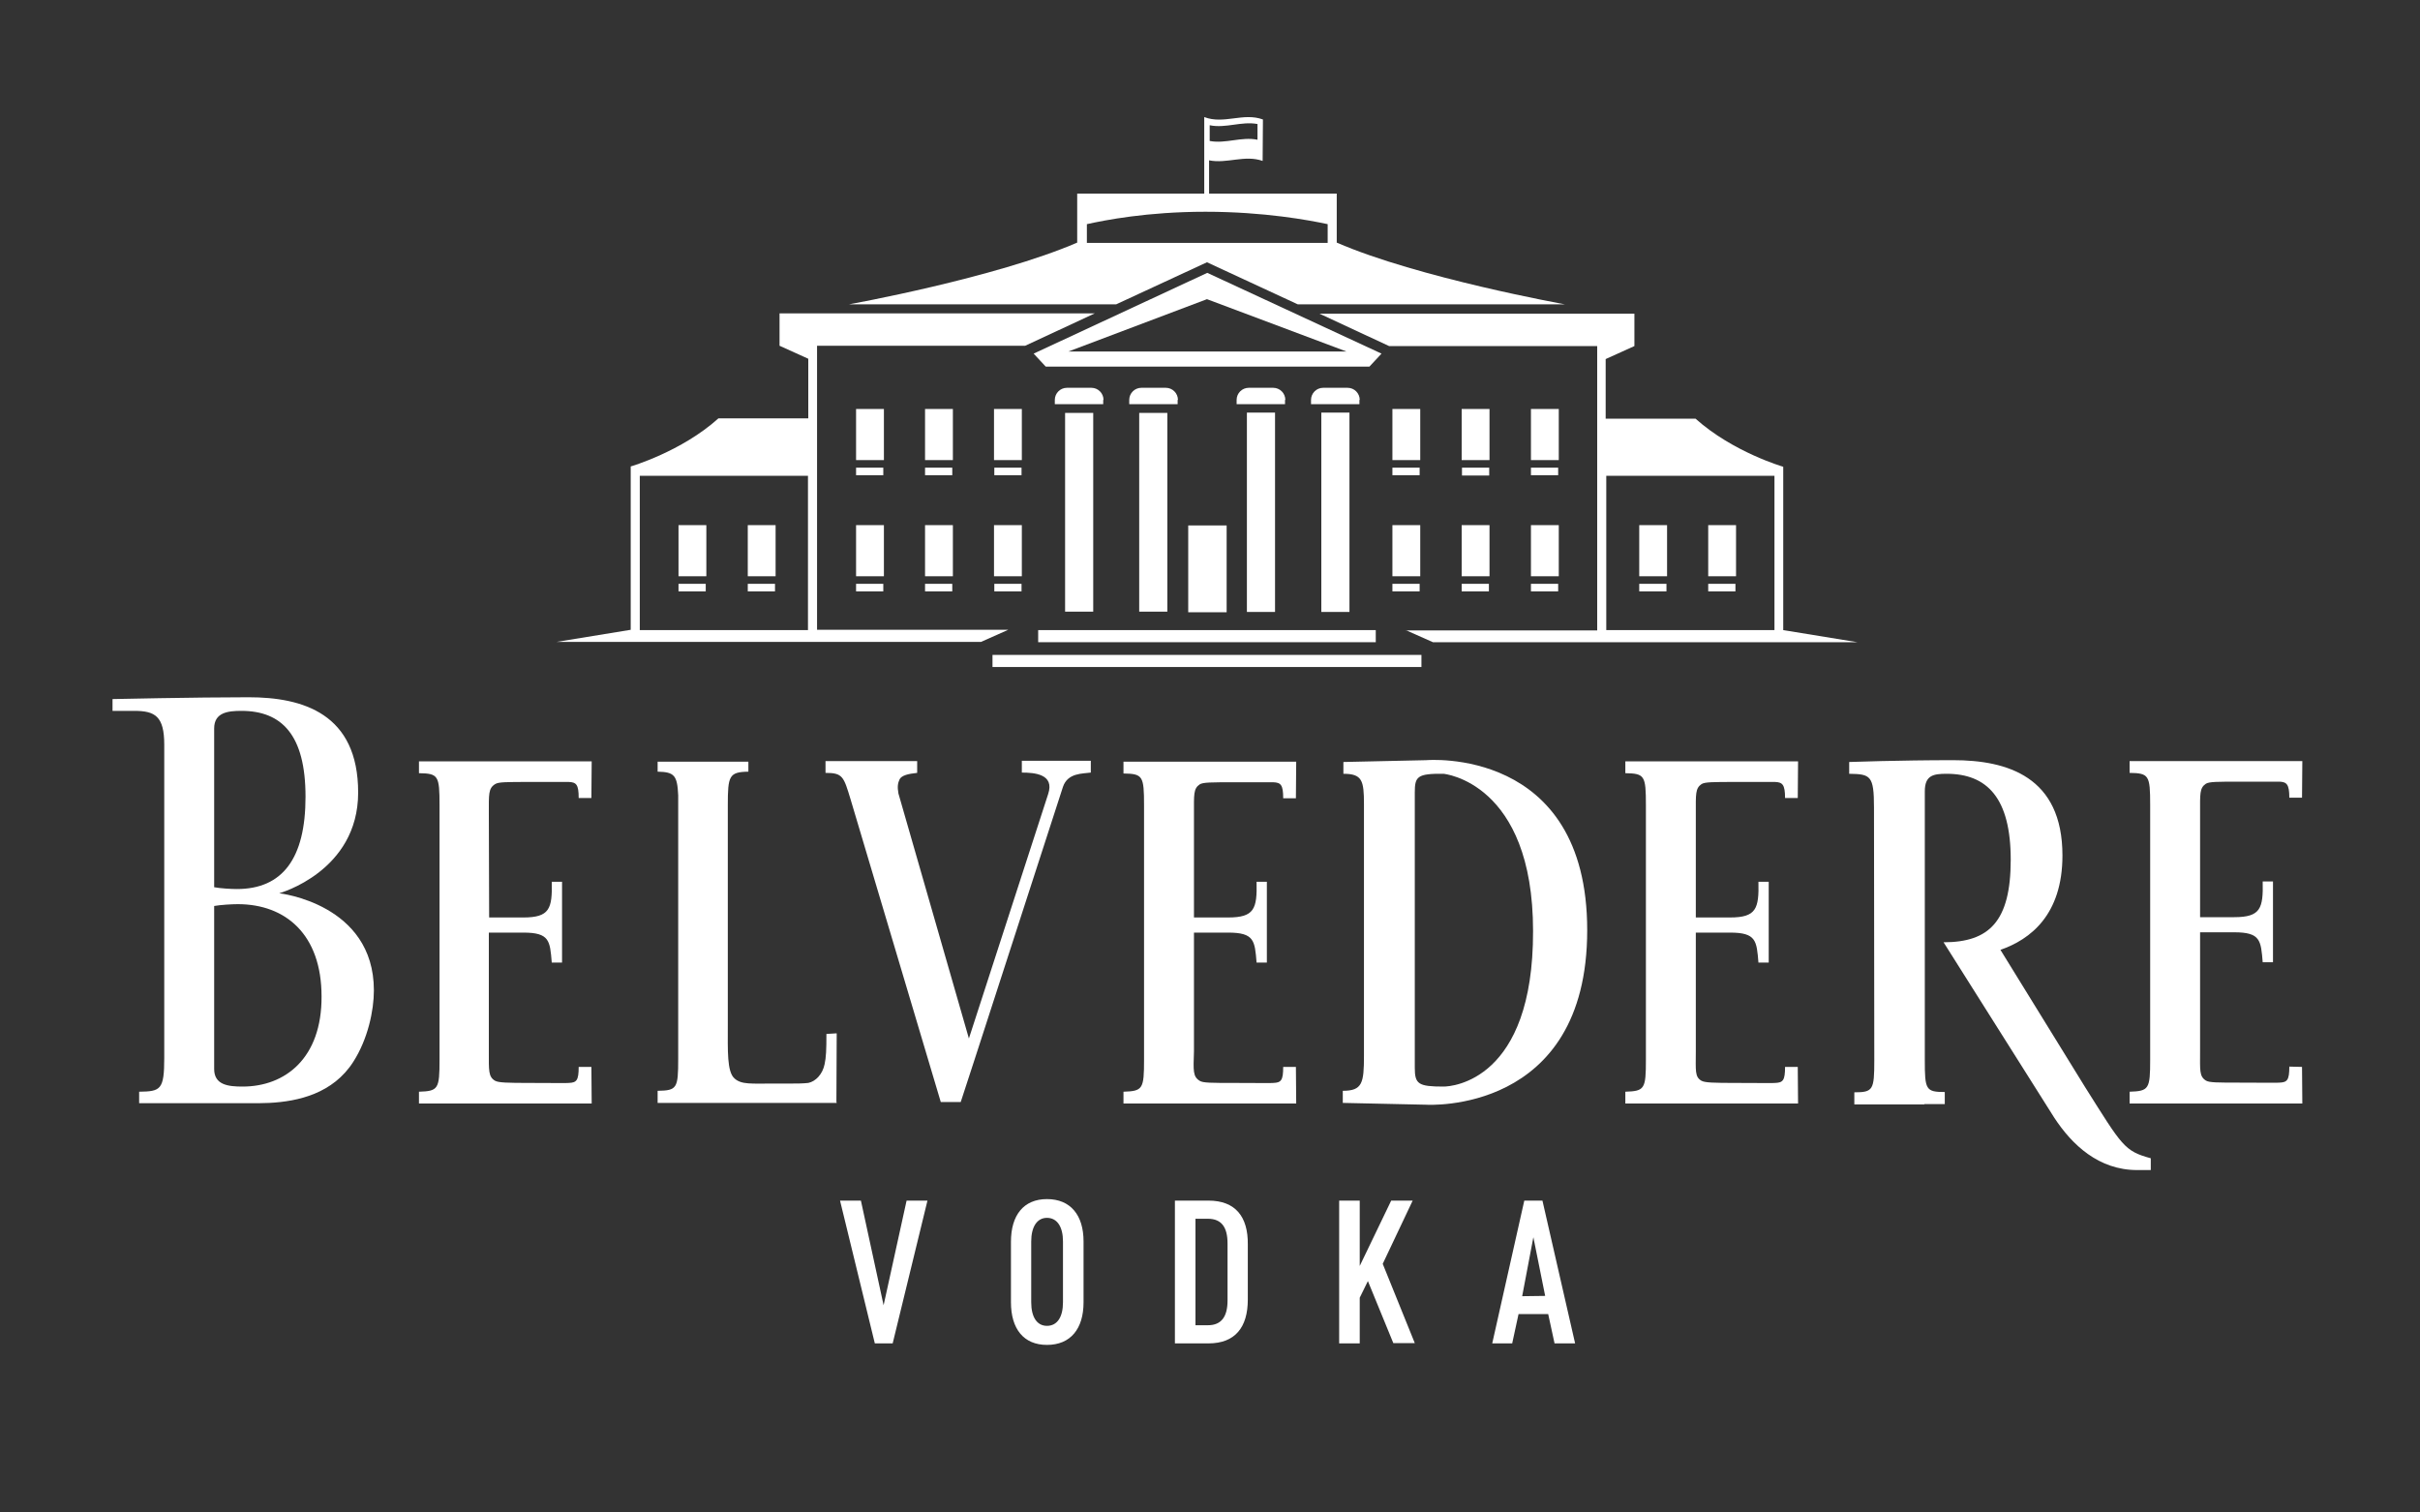 <svg xmlns="http://www.w3.org/2000/svg" width="800" height="500" viewBox="0 0 800 500" fill="none"><rect x="0" y="0" width="800" height="500" fill="#333333" stroke="none"/><path d="M503.199 428.5L506.899 409L510.799 428.4L503.199 428.5ZM509.899 396.9H503.899L493.299 444.1H499.899L501.999 434.4H503.099H510.699H511.799L513.899 444.1H520.699L509.899 396.9ZM466.999 396.9H459.899L449.499 418.5V396.9H442.699V444.1H449.499V429L452.199 423.5L460.599 444H467.699L457.099 417.8L466.999 396.9ZM405.799 429.9C405.799 435.1 403.899 438.1 399.299 438.1H395.199V402.9H399.299C403.899 402.9 405.799 405.8 405.799 411.1V429.9ZM399.499 396.9H388.399V444.1H399.499C408.299 444.1 412.499 438.8 412.499 429.6V411.4C412.599 402.2 408.399 396.9 399.499 396.9ZM351.399 430.5C351.399 435.4 349.499 438.3 346.099 438.3C342.799 438.3 340.899 435.4 340.899 430.5V410.4C340.899 405.6 342.799 402.6 346.099 402.6C349.499 402.6 351.399 405.6 351.399 410.4V430.5ZM346.099 396.4C338.399 396.4 334.199 401.7 334.199 410.5V430.5C334.199 439.3 338.399 444.6 346.099 444.6C353.899 444.6 358.199 439.3 358.199 430.5V410.4C358.199 401.7 353.899 396.4 346.099 396.4ZM292.099 431.5L284.599 396.9H277.699L289.199 444.1H295.099L306.599 396.9H299.699L292.099 431.5Z" fill="white"></path><path d="M161.6 268.9C161.6 262.6 161.4 260.6 163.7 259.2C164.8 258.5 167.3 258.5 175.5 258.5C184.5 258.5 186.8 258.5 188 258.5C190.5 258.6 191.3 259.3 191.3 263.8H195.5L195.6 251.7H138.5V255.6C144.9 255.7 145.3 256.4 145.3 266.2V350.3C145.3 360 144.9 360.7 138.5 360.9V364.8H195.6L195.5 352.7H191.3C191.3 357.2 190.6 357.9 188 358C186.9 358.1 184.6 358 175.5 358C167.4 358 164.9 357.9 163.7 357.3C161.4 356 161.6 353.9 161.6 347.6V308.3H173C181.7 308.3 181.8 311 182.4 318.2H185.8V291.5H182.4C182.6 300.4 181.7 303.3 173 303.3H161.7L161.6 268.9Z" fill="white"></path><path d="M378.198 350.3C378.198 360 377.798 360.7 371.398 360.9V364.8H428.498L428.398 352.7H424.198C424.198 357.2 423.498 357.9 420.898 358C419.798 358.1 417.498 358 408.398 358C400.298 358 397.698 358 396.598 357.3C394.298 355.9 394.498 353.9 394.698 347.6V308.3H405.998C414.698 308.3 414.798 311 415.398 318.2H418.798V291.5H415.398C415.598 300.4 414.698 303.3 405.998 303.3H394.698V269C394.698 262.7 394.498 260.7 396.598 259.3C397.698 258.6 400.298 258.6 408.398 258.6C417.398 258.6 419.698 258.6 420.898 258.6C423.398 258.7 424.198 259.4 424.198 263.9H428.398L428.498 251.8H371.398V255.7C377.798 255.8 378.198 256.5 378.198 266.3V350.3Z" fill="white"></path><path d="M560.601 268.9C560.601 262.6 560.401 260.6 562.501 259.2C563.601 258.5 566.201 258.5 574.301 258.5C583.301 258.5 585.601 258.5 586.801 258.5C589.201 258.6 590.101 259.3 590.101 263.8H594.301L594.401 251.7H537.301V255.6C543.701 255.7 544.101 256.4 544.101 266.2V350.3C544.101 360 543.701 360.7 537.301 360.9V364.8H594.401L594.301 352.7H590.101C590.101 357.2 589.401 357.9 586.801 358C585.701 358.1 583.401 358 574.301 358C566.201 358 563.701 357.9 562.501 357.3C560.201 356 560.601 353.9 560.601 347.6V308.3H571.901C580.601 308.3 580.701 311 581.301 318.2H584.701V291.5H581.301C581.501 300.4 580.601 303.3 571.901 303.3H560.601V268.9Z" fill="white"></path><path d="M756.8 352.6C756.8 357.1 756.1 357.8 753.5 357.9C752.4 358 750.1 357.9 741 357.9C732.9 357.9 730.3 357.9 729.2 357.2C727 355.8 727.3 353.8 727.3 347.5V308.2H738.6C747.3 308.2 747.4 310.9 748 318.1H751.4V291.4H748C748.2 300.3 747.3 303.2 738.6 303.2H727.3V277.4V268.8C727.3 262.5 727.1 260.5 729.2 259.1C730.3 258.4 732.9 258.4 741 258.4C750 258.4 752.3 258.4 753.5 258.4C755.9 258.5 756.8 259.2 756.8 263.7H761L761.1 251.6H704V255.5C710.4 255.6 710.8 256.3 710.8 266.1V269.4V308.2V347V350.3C710.8 360 710.4 360.7 704 360.9V364.8H761.1L761 352.7L756.8 352.6Z" fill="white"></path><path d="M273.198 341.8C273.198 347 273.098 349.5 272.598 351.8C271.898 355.2 269.598 357.5 267.198 358C265.298 358.2 263.498 358.2 261.998 358.2C261.798 358.2 261.498 358.2 261.298 358.2H256.498H256.098C248.298 358.2 245.098 358.6 242.798 356.5C240.298 354.3 240.598 347.3 240.598 339.1V266.2C240.598 256.5 240.998 255.2 247.398 255.1V251.8H217.398V255.1C222.898 255.2 223.898 256.3 224.198 262.9V350.1C224.198 359.8 223.798 360.5 217.398 360.6V364.6H256.198H276.498H276.598L276.498 364.2L276.598 341.6L273.198 341.8Z" fill="white"></path><path d="M296.998 262.3C296.598 260 296.798 258.9 297.398 257.6C298.098 256.3 300.298 255.8 303.198 255.5V251.6H272.898V255.5C278.598 255.5 278.898 256.7 281.198 264.3L310.998 364.3H317.598L322.198 350.2L351.398 260.1C352.998 255.4 357.998 255.8 360.598 255.4V251.5H352.998H345.398H337.798V255.4C341.998 255.4 348.698 255.9 346.498 262.5L320.298 343.3L296.998 262.3Z" fill="white"></path><path d="M477.198 359.2C468.898 359.2 467.698 358.4 467.698 353V344.3V262C467.698 256.7 468.498 255.7 477.198 255.8C477.198 255.8 506.798 258.5 506.798 307.8C506.898 357.2 480.098 359.2 477.198 359.2ZM450.898 349C450.898 358 450.398 360.6 443.898 360.6V364.6L471.498 365.2C471.498 365.2 524.698 368.6 524.698 307.5C524.698 246.6 471.498 251.3 471.498 251.3L444.098 251.9V255.8C450.298 255.8 450.898 258 450.898 265.8V349Z" fill="white"></path><path d="M679.101 369.5C685.001 378.5 693.801 386.8 706.501 386.8H711.001V382.9C702.201 380.5 701.601 378.9 689.301 359.4L661.301 314C671.101 310.6 681.801 302.5 681.801 282.8C681.801 256.7 663.501 251.3 645.701 251.3C627.901 251.3 611.301 251.9 611.301 251.9V255.8C618.401 255.9 619.501 256.4 619.501 267L619.601 350.6C619.601 360.3 619.201 361.1 613.001 361.1V365.1H636.001L636.101 365.2V365H642.901V361C636.601 361 636.301 360.2 636.301 350.5V261.6C636.301 256.3 639.101 255.8 643.501 255.8C656.901 255.8 664.701 263.8 664.701 284.2C664.701 304.6 657.601 311.5 642.501 311.5L679.101 369.5Z" fill="white"></path><path d="M80.199 359.2C75.499 359.2 70.799 358.7 70.799 353.4V299.5C72.999 299.1 76.799 298.9 78.599 298.9C94.499 298.9 106.299 309 106.299 329.4C106.399 349.8 94.299 359.2 80.199 359.2ZM70.799 240.8C70.799 235.5 75.399 235 79.799 235C93.199 235 100.999 243 100.999 263.4C100.999 283.8 93.399 293.9 78.299 293.9C76.499 293.9 72.899 293.7 70.799 293.3V240.8ZM92.299 295.3C92.299 295.3 118.399 288.1 118.399 262C118.399 235.9 100.099 230.5 82.199 230.5C64.299 230.5 37.199 231.1 37.199 231.1V235H44.399C51.299 235 54.299 236.8 54.299 246.2V349.7C54.299 360.3 53.099 360.8 45.999 360.9V363.9V364.7H69.999H84.999H85.399L89.099 364.6C98.599 364.1 110.099 361.5 116.799 351C121.599 343.5 123.599 334.1 123.599 327.4C123.599 298.7 92.299 295.3 92.299 295.3Z" fill="white"></path><path d="M361.398 136.5H352.098V202.2H361.398V136.5Z" fill="white"></path><path d="M292 154.6H283V157.1H292V154.6Z" fill="white"></path><path d="M364.799 132.2C364.799 130 362.999 128.2 360.799 128.2H352.699C350.499 128.2 348.699 130 348.699 132.2V133.6H364.699V132.2H364.799Z" fill="white"></path><path d="M385.898 136.5H376.598V202.2H385.898V136.5Z" fill="white"></path><path d="M389.401 132.2C389.401 130 387.601 128.2 385.401 128.2H377.301C375.101 128.2 373.301 130 373.301 132.2V133.6H389.301V132.2H389.401Z" fill="white"></path><path d="M421.499 136.4H412.199V202.3H421.499V136.4Z" fill="white"></path><path d="M424.901 132.2C424.901 130 423.101 128.2 420.901 128.2H412.801C410.601 128.2 408.801 130 408.801 132.2V133.6H424.801V132.2H424.901Z" fill="white"></path><path d="M446.101 136.4H436.801V202.3H446.101V136.4Z" fill="white"></path><path d="M449.498 132.2C449.498 130 447.698 128.2 445.498 128.2H437.398C435.198 128.2 433.398 130 433.398 132.2V133.6H449.398V132.2H449.498Z" fill="white"></path><path d="M292.2 135.2H283V152.1H292.2V135.2Z" fill="white"></path><path d="M314.801 154.6H305.801V157.1H314.801V154.6Z" fill="white"></path><path d="M315.001 135.2H305.801V152.1H315.001V135.2Z" fill="white"></path><path d="M337.699 154.6H328.699V157.1H337.699V154.6Z" fill="white"></path><path d="M337.798 135.2H328.598V152.1H337.798V135.2Z" fill="white"></path><path d="M292 193H283V195.5H292V193Z" fill="white"></path><path d="M292.2 173.6H283V190.5H292.2V173.6Z" fill="white"></path><path d="M314.801 193H305.801V195.5H314.801V193Z" fill="white"></path><path d="M315.001 173.6H305.801V190.5H315.001V173.6Z" fill="white"></path><path d="M233.301 193H224.301V195.5H233.301V193Z" fill="white"></path><path d="M233.501 173.6H224.301V190.5H233.501V173.6Z" fill="white"></path><path d="M256.199 193H247.199V195.5H256.199V193Z" fill="white"></path><path d="M256.399 173.6H247.199V190.5H256.399V173.6Z" fill="white"></path><path d="M337.699 193H328.699V195.5H337.699V193Z" fill="white"></path><path d="M337.798 173.6H328.598V190.5H337.798V173.6Z" fill="white"></path><path d="M515.098 154.6H506.098V157.1H515.098V154.6Z" fill="white"></path><path d="M515.298 135.2H506.098V152.1H515.298V135.2Z" fill="white"></path><path d="M492.301 154.6H483.301V157.2H492.301V154.6Z" fill="white"></path><path d="M492.399 135.2H483.199V152.1H492.399V135.2Z" fill="white"></path><path d="M469.301 154.6H460.301V157.1H469.301V154.6Z" fill="white"></path><path d="M469.501 135.2H460.301V152.1H469.501V135.2Z" fill="white"></path><path d="M515.098 193H506.098V195.5H515.098V193Z" fill="white"></path><path d="M515.298 173.6H506.098V190.5H515.298V173.6Z" fill="white"></path><path d="M492.199 193H483.199V195.5H492.199V193Z" fill="white"></path><path d="M492.399 173.6H483.199V190.5H492.399V173.6Z" fill="white"></path><path d="M573.699 193H564.699V195.5H573.699V193Z" fill="white"></path><path d="M573.899 173.6H564.699V190.5H573.899V173.6Z" fill="white"></path><path d="M550.898 193H541.898V195.5H550.898V193Z" fill="white"></path><path d="M551.098 173.6H541.898V190.5H551.098V173.6Z" fill="white"></path><path d="M469.301 193H460.301V195.5H469.301V193Z" fill="white"></path><path d="M469.501 173.6H460.301V190.5H469.501V173.6Z" fill="white"></path><path d="M353.199 116.2L398.999 98.9L445.099 116.2H353.199ZM399.099 90.2L341.699 116.9L345.699 121.2H452.699L456.699 116.9L399.099 90.2Z" fill="white"></path><path d="M267.1 208.3H211.5V157.3H267.1V208.3ZM270.1 208.3V114.3H338.9L361.9 103.6H257.7V114.3L267.2 118.6V138.3C262.4 138.3 237.5 138.3 237.5 138.3C225.3 149.3 208.5 154.2 208.5 154.2V208.2L184 212.2H324.3L333.3 208.2H270.1V208.3Z" fill="white"></path><path d="M530.999 157.3H586.599V208.3H530.999V157.3ZM464.699 208.3L473.699 212.3H613.999L589.499 208.3V154.3C589.499 154.3 572.899 149.5 560.499 138.4C560.499 138.4 535.599 138.4 530.799 138.4V118.7L540.299 114.4V103.7H436.199L459.199 114.4H527.999V208.4H464.699V208.3Z" fill="white"></path><path d="M359.299 74.1C365.199 72.8 379.199 70 398.499 70C417.899 70 432.799 72.8 438.899 74.1V80.3H359.299V74.1ZM399.899 41.4C405.199 42.5 410.399 40 415.699 41V46.2C410.399 45.1 405.199 47.6 399.899 46.6V41.4ZM417.499 39.5C410.999 37.1 404.599 41.2 398.099 38.7V64H356.099V80.2C328.999 91.9 280.699 100.6 280.699 100.6H368.999L398.999 86.7L428.999 100.6H517.299C517.299 100.6 468.899 91.9 441.899 80.2V64H399.699V53C405.599 54.2 411.499 51.1 417.399 53.2L417.499 39.5Z" fill="white"></path><path d="M405.501 173.7H392.801V202.4H405.501V173.7Z" fill="white"></path><path d="M454.799 208.3H343.199V212.3H454.799V208.3Z" fill="white"></path><path d="M469.898 216.5H328.098V220.5H469.898V216.5Z" fill="white"></path></svg>